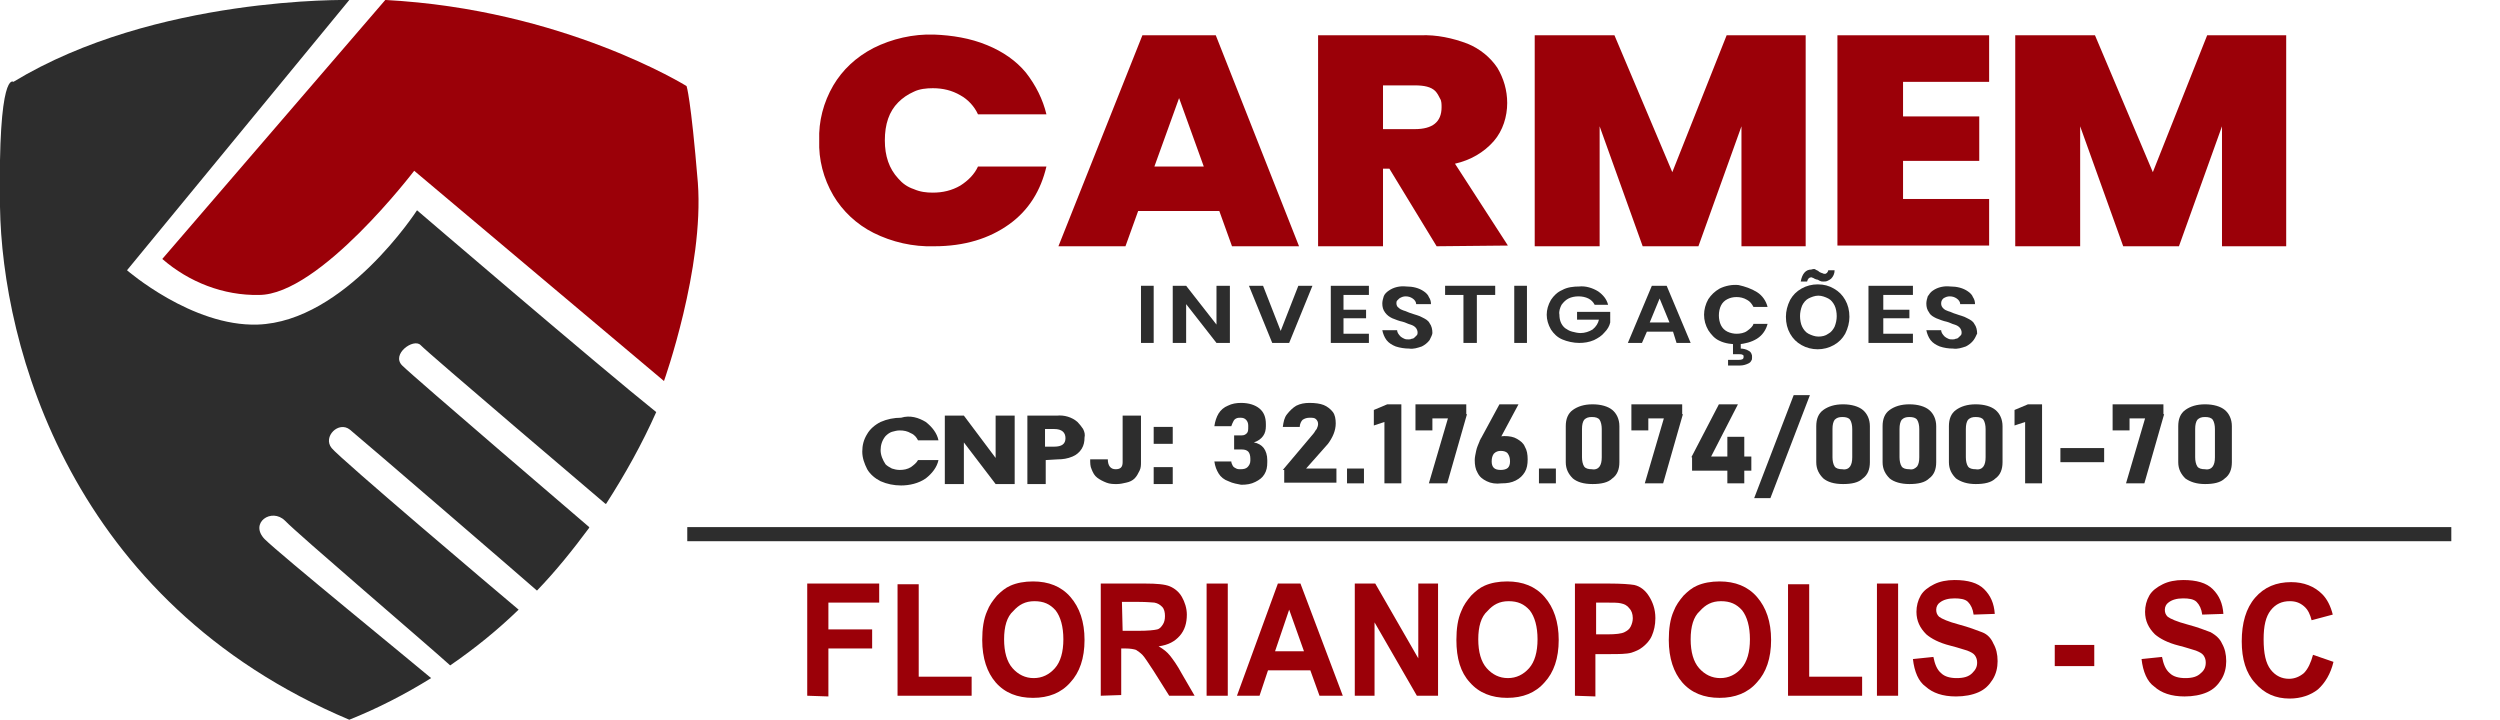 <?xml version="1.0" encoding="utf-8"?>
<!-- Generator: Adobe Illustrator 24.1.2, SVG Export Plug-In . SVG Version: 6.00 Build 0)  -->
<svg version="1.1" id="Camada_1" xmlns="http://www.w3.org/2000/svg" xmlns:xlink="http://www.w3.org/1999/xlink" x="0px" y="0px"
	 viewBox="0 0 354.3 102" style="enable-background:new 0 0 354.3 102;" xml:space="preserve">
<style type="text/css">
	.st0{fill:#2D2D2D;}
	.st1{fill:none;stroke:#2D2D2D;stroke-width:2;stroke-miterlimit:10;}
	.st2{fill:#9B0008;}
	.st3{enable-background:new    ;}
</style>
<path class="st0" d="M131.2,59.8c0.9,0.7,1.6,1.6,1.8,2.6h-2.9c-0.2-0.4-0.5-0.8-1-1c-0.5-0.3-1-0.4-1.6-0.4c-0.4,0-0.7,0.1-1.1,0.2
	c-0.3,0.1-0.6,0.3-0.9,0.6c-0.5,0.6-0.7,1.3-0.7,2c0,0.7,0.3,1.4,0.7,2c0.2,0.2,0.5,0.4,0.9,0.6c0.3,0.1,0.7,0.2,1.1,0.2
	c0.6,0,1.1-0.1,1.6-0.4c0.4-0.3,0.8-0.6,1-1h2.9c-0.2,1-0.9,1.9-1.8,2.6c-1,0.7-2.3,1-3.5,1c-1,0-2-0.2-2.9-0.6
	c-0.8-0.4-1.5-1-1.9-1.7c-0.4-0.8-0.7-1.6-0.7-2.5s0.2-1.7,0.7-2.5c0.4-0.7,1.1-1.3,1.9-1.7c0.9-0.4,1.9-0.6,2.9-0.6
	C129,58.8,130.2,59.2,131.2,59.8z"/>
<path class="st0" d="M143.8,68.6h-2.7l-4.5-5.9v5.9h-2.7v-9.7h2.7l4.5,6v-6h2.7V68.6z"/>
<path class="st0" d="M148.2,65.2v3.4h-2.6v-9.7h4.2c1-0.1,2.1,0.2,2.9,0.9c0.3,0.3,0.6,0.7,0.8,1c0.2,0.4,0.3,0.8,0.2,1.2
	c0,0.6-0.1,1.1-0.4,1.6c-0.3,0.5-0.8,0.9-1.3,1.1c-0.7,0.3-1.4,0.4-2.1,0.4L148.2,65.2z M151,62.1c0-0.8-0.5-1.3-1.6-1.3h-1.3v2.5
	h1.3C150.5,63.3,151,62.9,151,62.1L151,62.1z"/>
<path class="st0" d="M161.7,58.9v6.6c0,0.4,0,0.8-0.2,1.2c-0.2,0.4-0.4,0.8-0.7,1.1c-0.3,0.3-0.7,0.5-1.2,0.6
	c-0.4,0.1-0.9,0.2-1.3,0.2c-0.5,0-1,0-1.5-0.2s-0.9-0.4-1.3-0.7c-0.4-0.3-0.6-0.7-0.8-1.2c-0.2-0.4-0.2-0.9-0.2-1.4h2.5
	c0,0.9,0.4,1.4,1.1,1.4c0.7,0,1-0.3,1-1v-6.6H161.7z"/>
<path class="st0" d="M166.2,60.5v2.4h-2.7v-2.4H166.2z M166.2,66.2v2.4h-2.7v-2.4H166.2z"/>
<path class="st1" d="M97.4,75.7h250"/>
<path class="st2" d="M139.9,6.4c2.2,0.9,4.1,2.2,5.5,3.9c1.4,1.8,2.4,3.8,2.9,5.9h-9.7c-0.5-1.1-1.4-2.1-2.5-2.7
	c-1.2-0.7-2.5-1-3.9-1c-0.9,0-1.9,0.1-2.7,0.5c-0.9,0.4-1.6,0.9-2.2,1.5c-1.3,1.3-1.9,3.1-1.9,5.4c0,2.2,0.6,4,1.9,5.4
	c0.6,0.7,1.3,1.2,2.2,1.5c0.9,0.4,1.8,0.5,2.7,0.5c1.4,0,2.7-0.3,3.9-1c1.1-0.7,2-1.6,2.5-2.7h9.7c-0.8,3.4-2.5,6.2-5.3,8.2
	s-6.3,3.1-10.6,3.1c-3,0.1-6-0.6-8.6-1.9c-2.4-1.2-4.4-3.1-5.7-5.3c-1.4-2.4-2.1-5.1-2-7.8c-0.1-2.7,0.6-5.4,2-7.8
	c1.3-2.2,3.2-4,5.7-5.3c2.6-1.3,5.6-2,8.6-1.9C134.9,5,137.5,5.4,139.9,6.4L139.9,6.4z"/>
<path class="st2" d="M172.8,29.9h-11.5l-1.8,5H150L161.9,5h10.4l11.8,29.9h-9.5L172.8,29.9z M170.6,23.6l-3.5-9.7l-3.5,9.7H170.6z"
	/>
<path class="st2" d="M203.6,34.9l-6.7-11H196v11h-9.2V5h14.5c2.3-0.1,4.6,0.4,6.7,1.2c1.7,0.7,3.2,1.9,4.2,3.4
	c0.9,1.5,1.4,3.2,1.4,5c0,1.9-0.6,3.9-1.9,5.4c-1.4,1.6-3.3,2.7-5.5,3.2l7.5,11.6L203.6,34.9L203.6,34.9z M196,18.3h4.5
	c2.5,0,3.8-1,3.8-3.1c0-0.4,0-0.9-0.2-1.2c-0.2-0.4-0.4-0.8-0.7-1.1c-0.6-0.6-1.6-0.8-2.9-0.8H196V18.3z"/>
<path class="st2" d="M255.9,5v29.9h-9.1v-17l-6.1,17h-7.9l-6.1-17v17h-9.2V5h11.3l8.2,19.4L244.7,5H255.9z"/>
<path class="st2" d="M269.7,11.6v4.9h10.8v6.3h-10.8v5.4h12.2v6.6h-21.5V5h21.5v6.6H269.7z"/>
<path class="st2" d="M324,5v29.9h-9.1v-17l-6.1,17h-7.9l-6.1-17v17h-9.2V5h11.3l8.2,19.4L312.8,5H324z"/>
<path class="st0" d="M163.5,40.5v8.1h-1.8v-8.1H163.5z"/>
<path class="st0" d="M174.3,48.6h-1.9l-4.3-5.5v5.5h-1.9v-8.1h1.9l4.3,5.5v-5.5h1.9V48.6z"/>
<path class="st0" d="M179,40.5l2.5,6.4l2.5-6.4h2l-3.3,8.1h-2.4l-3.3-8.1H179z"/>
<path class="st0" d="M190.4,41.8v2.1h3.2v1.2h-3.2v2.2h3.6v1.3h-5.4v-8.1h5.4v1.3H190.4z"/>
<path class="st0" d="M202.6,48.2c-0.3,0.4-0.7,0.7-1.1,0.9c-0.6,0.2-1.2,0.4-1.8,0.3c-0.6,0-1.3-0.1-1.9-0.3c-0.5-0.2-1-0.5-1.3-0.9
	s-0.5-0.9-0.6-1.4h2.1c0,0.3,0.2,0.6,0.5,0.9c0.1,0.1,0.3,0.2,0.5,0.3s0.4,0.1,0.6,0.1c0.2,0,0.3,0,0.5-0.1c0.2,0,0.3-0.1,0.4-0.2
	c0.1-0.1,0.2-0.2,0.3-0.3s0.1-0.3,0.1-0.4c0-0.2-0.1-0.5-0.3-0.7s-0.4-0.3-0.7-0.4c-0.4-0.1-0.7-0.3-1.1-0.4c-0.5-0.1-1-0.3-1.5-0.5
	c-0.4-0.2-0.7-0.4-1-0.8c-0.3-0.4-0.4-0.8-0.4-1.3c0-0.3,0.1-0.7,0.2-1s0.4-0.6,0.7-0.8c0.7-0.5,1.6-0.7,2.5-0.6
	c0.9,0,1.8,0.2,2.5,0.7c0.3,0.2,0.6,0.5,0.7,0.8c0.2,0.3,0.3,0.6,0.3,1h-2.1c0-0.3-0.2-0.6-0.5-0.8s-0.6-0.3-1-0.3
	c-0.3,0-0.6,0.1-0.9,0.3c-0.1,0.1-0.2,0.2-0.3,0.3s-0.1,0.3-0.1,0.4c0,0.2,0.1,0.5,0.3,0.6c0.2,0.2,0.4,0.3,0.7,0.4
	c0.4,0.1,0.7,0.3,1.1,0.4c0.5,0.2,1.1,0.3,1.6,0.6c0.4,0.2,0.8,0.4,1,0.8c0.3,0.4,0.4,0.9,0.4,1.4C203,47.4,202.8,47.8,202.6,48.2z"
	/>
<path class="st0" d="M211.9,40.5v1.3h-2.6v6.8h-1.9v-6.8h-2.6v-1.3H211.9z"/>
<path class="st0" d="M216.4,40.5v8.1h-1.8v-8.1H216.4z"/>
<path class="st0" d="M226.5,41.3c0.7,0.5,1.2,1.1,1.4,1.9H226c-0.2-0.4-0.5-0.7-0.9-0.9s-0.9-0.3-1.4-0.3s-1,0.1-1.4,0.3
	s-0.7,0.5-1,0.9c-0.2,0.4-0.4,0.9-0.3,1.4c0,0.7,0.2,1.4,0.8,1.9c0.3,0.2,0.6,0.4,1,0.5s0.8,0.2,1.2,0.2c0.6,0,1.2-0.2,1.7-0.5
	c0.5-0.4,0.8-0.9,0.9-1.4h-3.1v-1.1h4.7v1.5c-0.1,0.5-0.4,1-0.8,1.4c-0.4,0.5-0.9,0.8-1.5,1.1c-0.7,0.3-1.4,0.4-2.1,0.4
	c-0.8,0-1.7-0.2-2.4-0.5s-1.2-0.8-1.6-1.4c-0.4-0.7-0.6-1.4-0.6-2.1c0-0.7,0.2-1.4,0.6-2.1c0.4-0.6,0.9-1.1,1.6-1.4
	c0.7-0.4,1.6-0.5,2.4-0.5C224.7,40.5,225.7,40.8,226.5,41.3L226.5,41.3z"/>
<path class="st0" d="M237.1,47h-3.7l-0.7,1.6h-2l3.4-8.1h2.1l3.4,8.1h-2L237.1,47z M236.6,45.7l-1.4-3.4l-1.4,3.4H236.6z"/>
<path class="st0" d="M249,41.4c0.8,0.5,1.3,1.3,1.5,2.1h-2c-0.2-0.4-0.5-0.8-0.9-1c-0.5-0.3-1-0.4-1.5-0.4s-0.9,0.1-1.3,0.3
	c-0.4,0.2-0.7,0.5-0.9,0.9s-0.3,0.9-0.3,1.4s0.1,1,0.3,1.4s0.5,0.7,0.9,0.9s0.9,0.3,1.3,0.3c0.5,0,1.1-0.1,1.5-0.4
	c0.4-0.3,0.8-0.6,0.9-1h2c-0.2,0.8-0.7,1.6-1.5,2.1s-1.7,0.7-2.6,0.8c-0.9,0-1.9-0.1-2.7-0.5c-0.7-0.3-1.2-0.9-1.6-1.5
	c-0.4-0.7-0.6-1.4-0.6-2.2c0-0.7,0.2-1.5,0.6-2.2c0.4-0.6,0.9-1.1,1.6-1.5c0.8-0.4,1.8-0.6,2.7-0.5C247.3,40.6,248.2,40.9,249,41.4
	L249,41.4z M247.8,49.7c0.2,0.1,0.3,0.2,0.4,0.4c0.1,0.2,0.1,0.3,0.1,0.5s0,0.4-0.1,0.5c-0.1,0.2-0.2,0.3-0.4,0.4
	c-0.4,0.2-0.8,0.3-1.2,0.3h-1.7V51h1.5c0.5,0,0.7-0.1,0.7-0.4c0-0.1,0-0.1,0-0.2l-0.1-0.1c-0.2-0.1-0.3-0.1-0.5-0.1h-0.9v-1.5h1.1
	v0.7C247,49.4,247.5,49.5,247.8,49.7L247.8,49.7z"/>
<path class="st0" d="M259.9,40.9c0.7,0.4,1.2,0.9,1.6,1.6c0.4,0.7,0.6,1.5,0.6,2.4c0,0.8-0.2,1.6-0.6,2.4c-0.4,0.7-0.9,1.2-1.6,1.6
	c-0.7,0.4-1.5,0.6-2.3,0.6s-1.6-0.2-2.3-0.6c-0.7-0.4-1.2-0.9-1.6-1.6c-0.4-0.7-0.6-1.5-0.6-2.4c0-0.8,0.2-1.6,0.6-2.4
	c0.4-0.7,0.9-1.2,1.6-1.6c0.7-0.4,1.5-0.6,2.3-0.6C258.5,40.3,259.2,40.5,259.9,40.9L259.9,40.9z M256.3,42.3
	c-0.4,0.2-0.7,0.6-0.9,1c-0.2,0.5-0.3,1-0.3,1.5s0.1,1.1,0.3,1.5s0.5,0.8,0.9,1s0.9,0.4,1.4,0.4s1-0.1,1.4-0.4
	c0.4-0.2,0.7-0.6,0.9-1c0.2-0.5,0.3-1,0.3-1.5s-0.1-1.1-0.3-1.5c-0.2-0.4-0.5-0.8-0.9-1s-0.9-0.4-1.4-0.4S256.7,42.1,256.3,42.3
	L256.3,42.3z M257.3,38.2c0.1,0.1,0.3,0.1,0.5,0.3c0.1,0.1,0.2,0.1,0.4,0.2c0.1,0,0.2,0.1,0.3,0.1c0.1,0,0.1,0,0.2,0
	s0.1-0.1,0.2-0.1c0.1-0.1,0.2-0.3,0.2-0.4h0.9c0,0.5-0.2,0.9-0.5,1.2c-0.1,0.1-0.3,0.2-0.5,0.3s-0.4,0.1-0.6,0.1s-0.3,0-0.5-0.1
	s-0.3-0.2-0.5-0.2c-0.2-0.1-0.3-0.1-0.4-0.2c-0.1,0-0.2-0.1-0.3-0.1c-0.3,0-0.5,0.2-0.6,0.6h-0.9c0.2-1.1,0.7-1.7,1.5-1.7
	C257,38.1,257.2,38.1,257.3,38.2L257.3,38.2z"/>
<path class="st0" d="M266.9,41.8v2.1h3.7v1.2h-3.7v2.2h4.2v1.3h-6.3v-8.1h6.3v1.3H266.9z"/>
<path class="st0" d="M279.7,48.2c-0.3,0.4-0.7,0.7-1.1,0.9c-0.6,0.2-1.2,0.4-1.8,0.3c-0.7,0-1.3-0.1-1.9-0.3c-0.5-0.2-1-0.5-1.3-0.9
	s-0.5-0.9-0.6-1.4h2.1c0,0.3,0.2,0.6,0.5,0.9c0.1,0.1,0.3,0.2,0.5,0.3s0.4,0.1,0.6,0.1s0.3,0,0.5-0.1c0.2,0,0.3-0.1,0.4-0.2
	c0.1-0.1,0.2-0.2,0.3-0.3c0.1-0.1,0.1-0.3,0.1-0.4c0-0.2-0.1-0.5-0.3-0.7c-0.2-0.2-0.4-0.3-0.7-0.4c-0.4-0.1-0.7-0.3-1.1-0.4
	c-0.5-0.1-1-0.3-1.5-0.5c-0.4-0.2-0.8-0.4-1-0.8c-0.3-0.4-0.4-0.8-0.4-1.3c0-0.3,0.1-0.7,0.2-1c0.2-0.3,0.4-0.6,0.7-0.8
	c0.7-0.5,1.6-0.7,2.5-0.6c0.9,0,1.8,0.2,2.5,0.7c0.3,0.2,0.6,0.5,0.7,0.8c0.2,0.3,0.3,0.6,0.3,1h-2.1c0-0.3-0.2-0.6-0.5-0.8
	s-0.6-0.3-1-0.3c-0.3,0-0.6,0.1-0.9,0.3c-0.2,0.2-0.3,0.4-0.3,0.7s0.1,0.5,0.3,0.7c0.2,0.2,0.4,0.3,0.7,0.4c0.4,0.1,0.7,0.3,1.1,0.4
	c0.5,0.2,1.1,0.3,1.6,0.6c0.4,0.2,0.8,0.4,1,0.8c0.3,0.4,0.4,0.9,0.4,1.4C280.1,47.4,280,47.8,279.7,48.2L279.7,48.2z"/>
<path class="st2" d="M54.6,0L23,36.7c3.8,3.3,8.7,5.2,13.7,5.1c8.6,0,22-17.6,22-17.6L94.1,54c0,0,5.7-16,4.8-28.1
	c-1-12.1-1.6-13.7-1.6-13.7S79.8,1.3,54.6,0z"/>
<path class="st0" d="M37.5,76.4c-2.2-2.3,1-4.5,2.9-2.6c1.7,1.8,20.2,17.6,23.4,20.5c3.5-2.4,6.7-5,9.7-7.9
	C70.4,83.8,48.2,65,47,63.5c-1.3-1.6,1-3.9,2.6-2.6c1.6,1.3,26.2,22.5,26.5,22.8c2.7-2.8,5.1-5.8,7.4-8.9v-0.1
	c0,0-24.9-21.3-26.5-22.9c-1.6-1.6,1.6-3.9,2.6-2.9c0.9,1,26.2,22.5,26.2,22.5h0.1c2.7-4.2,5.1-8.5,7.1-13
	C85,52,59.1,29.8,59.1,29.8S48.9,45.6,36.5,46C27.2,46.3,18,38.3,18,38.3L49.5,0c0,0-27.5-0.6-47.6,11.6c0,0-2.2-1.9-1.9,17.7
	s9.9,56,49.5,72.7c4-1.6,7.9-3.6,11.6-5.9C58.5,93.9,39.6,78.5,37.5,76.4z"/>
<g class="st3">
	<path class="st2" d="M114.4,98.6V82.7h10.2v2.7h-7.2v3.8h6.2v2.7h-6.2v6.8L114.4,98.6L114.4,98.6z"/>
	<path class="st2" d="M127.2,98.6V82.8h3v13.1h7.5v2.7H127.2z"/>
	<path class="st2" d="M139.2,90.7c0-1.6,0.2-3,0.7-4.1c0.3-0.8,0.8-1.5,1.4-2.2c0.6-0.6,1.2-1.1,1.9-1.4c0.9-0.4,2-0.6,3.2-0.6
		c2.2,0,4,0.7,5.3,2.2s2,3.5,2,6.1s-0.7,4.6-2,6c-1.3,1.5-3.1,2.2-5.3,2.2s-4-0.7-5.3-2.2C139.9,95.3,139.2,93.3,139.2,90.7z
		 M142.3,90.6c0,1.8,0.4,3.2,1.2,4.1s1.8,1.4,3,1.4s2.2-0.5,3-1.4s1.2-2.3,1.2-4.1c0-1.8-0.4-3.2-1.1-4.1c-0.8-0.9-1.7-1.3-3-1.3
		s-2.2,0.5-3,1.4C142.7,87.4,142.3,88.8,142.3,90.6z"/>
	<path class="st2" d="M156,98.6V82.7h6.3c1.6,0,2.8,0.1,3.5,0.4s1.3,0.8,1.7,1.5s0.7,1.6,0.7,2.5c0,1.2-0.3,2.2-1,3s-1.6,1.3-3,1.5
		c0.7,0.4,1.2,0.8,1.6,1.3c0.4,0.5,1,1.3,1.7,2.6l1.8,3.1h-3.6l-2.2-3.5c-0.8-1.2-1.3-2-1.6-2.3s-0.6-0.5-0.9-0.7
		c-0.3-0.1-0.8-0.2-1.5-0.2h-0.6v6.6L156,98.6L156,98.6z M159.1,89.4h2.2c1.4,0,2.3-0.1,2.7-0.2s0.6-0.4,0.8-0.7
		c0.2-0.3,0.3-0.7,0.3-1.2s-0.1-1-0.4-1.3s-0.6-0.5-1.1-0.6c-0.2,0-1-0.1-2.2-0.1H159L159.1,89.4L159.1,89.4z"/>
	<path class="st2" d="M171,98.6V82.7h3v15.9H171z"/>
	<path class="st2" d="M190.3,98.6H187l-1.3-3.6h-6l-1.2,3.6h-3.2l5.8-15.9h3.2L190.3,98.6z M184.8,92.3l-2.1-5.9l-2,5.9H184.8z"/>
	<path class="st2" d="M192,98.6V82.7h2.9l6.1,10.6V82.7h2.8v15.9h-3l-6-10.4v10.4H192z"/>
	<path class="st2" d="M206.4,90.7c0-1.6,0.2-3,0.7-4.1c0.3-0.8,0.8-1.5,1.4-2.2c0.6-0.6,1.2-1.1,1.9-1.4c0.9-0.4,2-0.6,3.2-0.6
		c2.2,0,4,0.7,5.3,2.2s2,3.5,2,6.1s-0.7,4.6-2,6c-1.3,1.5-3.1,2.2-5.3,2.2s-4-0.7-5.3-2.2C207,95.3,206.4,93.3,206.4,90.7z
		 M209.5,90.6c0,1.8,0.4,3.2,1.2,4.1s1.8,1.4,3,1.4s2.2-0.5,3-1.4s1.2-2.3,1.2-4.1c0-1.8-0.4-3.2-1.1-4.1c-0.8-0.9-1.7-1.3-3-1.3
		s-2.2,0.5-3,1.4C209.9,87.4,209.5,88.8,209.5,90.6z"/>
	<path class="st2" d="M223.2,98.6V82.7h4.8c1.8,0,3,0.1,3.6,0.2c0.9,0.2,1.6,0.8,2.1,1.6s0.9,1.8,0.9,3.1c0,1-0.2,1.8-0.5,2.5
		s-0.8,1.2-1.3,1.6s-1,0.6-1.6,0.8c-0.7,0.2-1.8,0.2-3.1,0.2h-2v6L223.2,98.6L223.2,98.6z M226.2,85.4v4.5h1.6c1.2,0,2-0.1,2.4-0.3
		s0.7-0.4,0.9-0.8s0.3-0.8,0.3-1.2c0-0.6-0.2-1.1-0.5-1.4c-0.3-0.4-0.7-0.6-1.2-0.7c-0.4-0.1-1.1-0.1-2.2-0.1H226.2z"/>
	<path class="st2" d="M236.5,90.7c0-1.6,0.2-3,0.7-4.1c0.3-0.8,0.8-1.5,1.4-2.2c0.6-0.6,1.2-1.1,1.9-1.4c0.9-0.4,2-0.6,3.2-0.6
		c2.2,0,4,0.7,5.3,2.2s2,3.5,2,6.1s-0.7,4.6-2,6c-1.3,1.5-3.1,2.2-5.3,2.2s-4-0.7-5.3-2.2C237.2,95.3,236.5,93.3,236.5,90.7z
		 M239.6,90.6c0,1.8,0.4,3.2,1.2,4.1s1.8,1.4,3,1.4s2.2-0.5,3-1.4s1.2-2.3,1.2-4.1c0-1.8-0.4-3.2-1.1-4.1c-0.8-0.9-1.7-1.3-3-1.3
		s-2.2,0.5-3,1.4C240,87.4,239.6,88.8,239.6,90.6z"/>
	<path class="st2" d="M253.4,98.6V82.8h3v13.1h7.5v2.7H253.4z"/>
	<path class="st2" d="M266,98.6V82.7h3v15.9H266z"/>
	<path class="st2" d="M271.1,93.4l2.9-0.3c0.2,1,0.5,1.8,1.1,2.3c0.5,0.5,1.3,0.7,2.2,0.7c1,0,1.7-0.2,2.2-0.7s0.7-0.9,0.7-1.5
		c0-0.4-0.1-0.7-0.3-1s-0.6-0.5-1.1-0.7c-0.4-0.1-1.2-0.4-2.4-0.7c-1.6-0.4-2.7-1-3.4-1.6c-0.9-0.9-1.4-1.9-1.4-3.2
		c0-0.8,0.2-1.6,0.6-2.3c0.4-0.7,1.1-1.2,1.9-1.6s1.8-0.6,2.9-0.6c1.9,0,3.3,0.4,4.2,1.3c0.9,0.9,1.4,2,1.5,3.5l-3,0.1
		c-0.1-0.8-0.4-1.4-0.8-1.8s-1.1-0.5-1.9-0.5c-0.9,0-1.6,0.2-2.1,0.6c-0.3,0.2-0.5,0.6-0.5,1s0.1,0.7,0.4,1c0.4,0.3,1.3,0.7,2.8,1.1
		s2.5,0.8,3.3,1.1s1.3,0.9,1.6,1.6c0.4,0.7,0.6,1.5,0.6,2.5c0,0.9-0.2,1.8-0.7,2.6c-0.5,0.8-1.1,1.4-2,1.8s-2,0.6-3.2,0.6
		c-1.9,0-3.3-0.5-4.3-1.4C271.9,96.6,271.3,95.2,271.1,93.4z"/>
	<path class="st2" d="M291.2,94.4v-3h5.6v3H291.2z"/>
	<path class="st2" d="M303.5,93.4l2.9-0.3c0.2,1,0.5,1.8,1.1,2.3c0.5,0.5,1.3,0.7,2.2,0.7c1,0,1.7-0.2,2.2-0.7
		c0.5-0.4,0.7-0.9,0.7-1.5c0-0.4-0.1-0.7-0.3-1s-0.6-0.5-1.1-0.7c-0.4-0.1-1.2-0.4-2.4-0.7c-1.6-0.4-2.7-1-3.4-1.6
		c-0.9-0.9-1.4-1.9-1.4-3.2c0-0.8,0.2-1.6,0.6-2.3s1.1-1.2,1.9-1.6s1.8-0.6,2.9-0.6c1.9,0,3.3,0.4,4.2,1.3c0.9,0.9,1.4,2,1.5,3.5
		l-3,0.1c-0.1-0.8-0.4-1.4-0.8-1.8s-1.1-0.5-1.9-0.5c-0.9,0-1.6,0.2-2.1,0.6c-0.3,0.2-0.5,0.6-0.5,1s0.1,0.7,0.4,1
		c0.4,0.3,1.3,0.7,2.8,1.1s2.5,0.8,3.3,1.1c0.7,0.4,1.3,0.9,1.6,1.6c0.4,0.7,0.6,1.5,0.6,2.5c0,0.9-0.2,1.8-0.7,2.6
		c-0.5,0.8-1.1,1.4-2,1.8s-2,0.6-3.2,0.6c-1.9,0-3.3-0.5-4.3-1.4C304.3,96.6,303.7,95.2,303.5,93.4z"/>
	<path class="st2" d="M327.8,92.8l2.9,1c-0.4,1.7-1.2,3-2.2,3.9c-1,0.8-2.4,1.3-4,1.3c-2,0-3.6-0.7-4.9-2.2
		c-1.3-1.4-1.9-3.4-1.9-5.9c0-2.6,0.6-4.7,1.9-6.2s3-2.2,5.1-2.2c1.8,0,3.3,0.6,4.4,1.7c0.7,0.7,1.2,1.7,1.5,2.9l-3,0.8
		c-0.2-0.8-0.5-1.5-1.1-2s-1.2-0.7-2-0.7c-1.1,0-2,0.4-2.7,1.3s-1,2.2-1,4.1c0,2,0.3,3.4,1,4.3s1.6,1.3,2.6,1.3
		c0.8,0,1.5-0.3,2.1-0.8C327.1,94.8,327.5,93.9,327.8,92.8z"/>
</g>
<g>
	<path class="st0" d="M174.1,68.2c-0.6-0.2-1.1-0.6-1.4-1.1s-0.5-1-0.6-1.7h2.4c0,0.2,0.1,0.4,0.2,0.6c0.1,0.2,0.3,0.3,0.5,0.4
		c0.2,0.1,0.4,0.1,0.6,0.1c0.5,0,0.8-0.1,1-0.3s0.4-0.5,0.4-0.9V65c0-0.4-0.1-0.8-0.3-1c-0.2-0.2-0.5-0.3-0.9-0.3h-1.1v-2h1.1
		c0.3,0,0.5-0.1,0.7-0.3c0.2-0.2,0.2-0.5,0.2-0.9v-0.2c0-0.3-0.1-0.6-0.3-0.8s-0.4-0.3-0.8-0.3c-0.2,0-0.4,0-0.6,0.1
		c-0.2,0.1-0.3,0.2-0.4,0.4s-0.2,0.4-0.3,0.7h-2.4c0.1-0.7,0.3-1.3,0.6-1.8c0.3-0.5,0.8-0.9,1.3-1.1c0.6-0.3,1.2-0.4,1.9-0.4
		c1.1,0,2,0.3,2.6,0.8c0.6,0.5,0.9,1.2,0.9,2.2v0.3c0,0.5-0.1,1-0.4,1.4c-0.3,0.4-0.7,0.7-1.3,0.9c0.6,0.1,1.1,0.4,1.4,0.8
		s0.5,1,0.5,1.7v0.3c0,0.7-0.1,1.2-0.4,1.7c-0.3,0.5-0.7,0.8-1.3,1.1s-1.2,0.4-2,0.4C175.4,68.6,174.7,68.5,174.1,68.2z"/>
	<path class="st0" d="M181.8,66.6l4.3-5.1c0.2-0.2,0.3-0.5,0.5-0.7c0.1-0.2,0.2-0.5,0.2-0.7v0c0-0.3-0.1-0.5-0.3-0.7
		c-0.2-0.2-0.5-0.2-0.9-0.2c-0.4,0-0.7,0.1-1,0.3c-0.2,0.2-0.4,0.6-0.4,1v0h-2.4v0c0.1-0.7,0.2-1.3,0.6-1.8s0.8-0.9,1.3-1.2
		c0.6-0.3,1.2-0.4,1.9-0.4c0.8,0,1.5,0.1,2,0.3s1,0.6,1.3,1c0.3,0.4,0.4,1,0.4,1.6v0c0,0.5-0.1,1-0.3,1.5c-0.2,0.5-0.5,1-0.8,1.4
		l-3.1,3.5h4.3v2h-7.4V66.6z"/>
	<path class="st0" d="M190.9,66.4h2.4v2.1h-2.4V66.4z"/>
	<path class="st0" d="M198.6,68.5h-2.4v-8.7l-1.5,0.5v-2.2l1.9-0.8h2V68.5z"/>
	<path class="st0" d="M207.9,58.7l-2.8,9.8h-2.6l2.7-9.2h-2.2V61h-2.4v-3.7h7.2V58.7z"/>
	<path class="st0" d="M210.7,68.2c-0.6-0.3-1-0.6-1.3-1.2c-0.3-0.5-0.4-1.1-0.4-1.8v0c0-0.4,0.1-0.8,0.2-1.3
		c0.1-0.5,0.3-0.9,0.5-1.4c0-0.1,0.1-0.2,0.1-0.2c0-0.1,0.1-0.2,0.1-0.2l2.6-4.8h2.7l-3,5.6l-0.6-0.3c0.1-0.2,0.4-0.4,0.6-0.6
		c0.3-0.1,0.6-0.2,1-0.2c0.7,0,1.3,0.1,1.8,0.4c0.5,0.3,0.9,0.6,1.1,1.1c0.3,0.5,0.4,1.1,0.4,1.8v0c0,0.7-0.1,1.3-0.4,1.8
		c-0.3,0.5-0.7,0.9-1.3,1.2c-0.6,0.3-1.2,0.4-2,0.4C212,68.6,211.3,68.5,210.7,68.2z M213.7,66.3c0.2-0.2,0.3-0.5,0.3-0.9v0
		c0-0.5-0.1-0.8-0.3-1.1s-0.6-0.4-1-0.4c-0.4,0-0.7,0.1-1,0.4c-0.2,0.3-0.3,0.6-0.3,1.1v0c0,0.4,0.1,0.7,0.3,0.9
		c0.2,0.2,0.5,0.3,1,0.3C213.1,66.6,213.5,66.5,213.7,66.3z"/>
	<path class="st0" d="M218.1,66.4h2.4v2.1h-2.4V66.4z"/>
	<path class="st0" d="M222.9,67.8c-0.6-0.6-1-1.3-1-2.3v-5.1c0-1,0.3-1.8,1-2.3s1.6-0.8,2.8-0.8c1.2,0,2.2,0.3,2.8,0.8s1,1.3,1,2.3
		v5.1c0,1-0.3,1.8-1,2.3c-0.6,0.6-1.6,0.8-2.8,0.8C224.4,68.6,223.5,68.3,222.9,67.8z M226.7,66.1c0.2-0.3,0.3-0.7,0.3-1.3v-4
		c0-0.5-0.1-1-0.3-1.3c-0.2-0.3-0.6-0.4-1.1-0.4c-0.5,0-0.8,0.1-1.1,0.4c-0.2,0.3-0.3,0.7-0.3,1.3v4c0,0.5,0.1,1,0.3,1.3
		c0.2,0.3,0.6,0.4,1.1,0.4C226.1,66.6,226.5,66.4,226.7,66.1z"/>
	<path class="st0" d="M238.5,58.7l-2.8,9.8h-2.6l2.7-9.2h-2.2V61h-2.4v-3.7h7.2V58.7z"/>
	<path class="st0" d="M239.7,64.8l3.9-7.5h2.7l-3.8,7.4h5.7v2h-8.4V64.8z M244.8,61.9h2.4v6.6h-2.4V61.9z"/>
	<path class="st0" d="M250.9,70.6h-2.3l5.6-14.6h2.3L250.9,70.6z"/>
	<path class="st0" d="M258.4,67.8c-0.6-0.6-1-1.3-1-2.3v-5.1c0-1,0.3-1.8,1-2.3s1.6-0.8,2.8-0.8c1.2,0,2.2,0.3,2.8,0.8s1,1.3,1,2.3
		v5.1c0,1-0.3,1.8-1,2.3c-0.6,0.6-1.6,0.8-2.8,0.8C259.9,68.6,259,68.3,258.4,67.8z M262.2,66.1c0.2-0.3,0.3-0.7,0.3-1.3v-4
		c0-0.5-0.1-1-0.3-1.3c-0.2-0.3-0.6-0.4-1.1-0.4c-0.5,0-0.8,0.1-1.1,0.4c-0.2,0.3-0.3,0.7-0.3,1.3v4c0,0.5,0.1,1,0.3,1.3
		c0.2,0.3,0.6,0.4,1.1,0.4C261.6,66.6,262,66.4,262.2,66.1z"/>
	<path class="st0" d="M267.8,67.8c-0.6-0.6-1-1.3-1-2.3v-5.1c0-1,0.3-1.8,1-2.3s1.6-0.8,2.8-0.8c1.2,0,2.2,0.3,2.8,0.8s1,1.3,1,2.3
		v5.1c0,1-0.3,1.8-1,2.3c-0.6,0.6-1.6,0.8-2.8,0.8C269.4,68.6,268.4,68.3,267.8,67.8z M271.7,66.1c0.2-0.3,0.3-0.7,0.3-1.3v-4
		c0-0.5-0.1-1-0.3-1.3c-0.2-0.3-0.6-0.4-1.1-0.4c-0.5,0-0.8,0.1-1.1,0.4c-0.2,0.3-0.3,0.7-0.3,1.3v4c0,0.5,0.1,1,0.3,1.3
		c0.2,0.3,0.6,0.4,1.1,0.4C271.1,66.6,271.4,66.4,271.7,66.1z"/>
	<path class="st0" d="M277.2,67.8c-0.6-0.6-1-1.3-1-2.3v-5.1c0-1,0.3-1.8,1-2.3s1.6-0.8,2.8-0.8c1.2,0,2.2,0.3,2.8,0.8s1,1.3,1,2.3
		v5.1c0,1-0.3,1.8-1,2.3c-0.6,0.6-1.6,0.8-2.8,0.8C278.8,68.6,277.9,68.3,277.2,67.8z M281.1,66.1c0.2-0.3,0.3-0.7,0.3-1.3v-4
		c0-0.5-0.1-1-0.3-1.3c-0.2-0.3-0.6-0.4-1.1-0.4c-0.5,0-0.8,0.1-1.1,0.4c-0.2,0.3-0.3,0.7-0.3,1.3v4c0,0.5,0.1,1,0.3,1.3
		c0.2,0.3,0.6,0.4,1.1,0.4C280.5,66.6,280.9,66.4,281.1,66.1z"/>
	<path class="st0" d="M289.4,68.5h-2.4v-8.7l-1.5,0.5v-2.2l1.9-0.8h2V68.5z"/>
	<path class="st0" d="M298.2,63.5v2H292v-2H298.2z"/>
	<path class="st0" d="M306.7,58.7l-2.8,9.8h-2.6l2.7-9.2h-2.2V61h-2.4v-3.7h7.2V58.7z"/>
	<path class="st0" d="M309.7,67.8c-0.6-0.6-1-1.3-1-2.3v-5.1c0-1,0.3-1.8,1-2.3s1.6-0.8,2.8-0.8c1.2,0,2.2,0.3,2.8,0.8s1,1.3,1,2.3
		v5.1c0,1-0.3,1.8-1,2.3c-0.6,0.6-1.6,0.8-2.8,0.8C311.3,68.6,310.4,68.3,309.7,67.8z M313.6,66.1c0.2-0.3,0.3-0.7,0.3-1.3v-4
		c0-0.5-0.1-1-0.3-1.3c-0.2-0.3-0.6-0.4-1.1-0.4c-0.5,0-0.8,0.1-1.1,0.4c-0.2,0.3-0.3,0.7-0.3,1.3v4c0,0.5,0.1,1,0.3,1.3
		c0.2,0.3,0.6,0.4,1.1,0.4C313,66.6,313.4,66.4,313.6,66.1z"/>
</g>
</svg>
